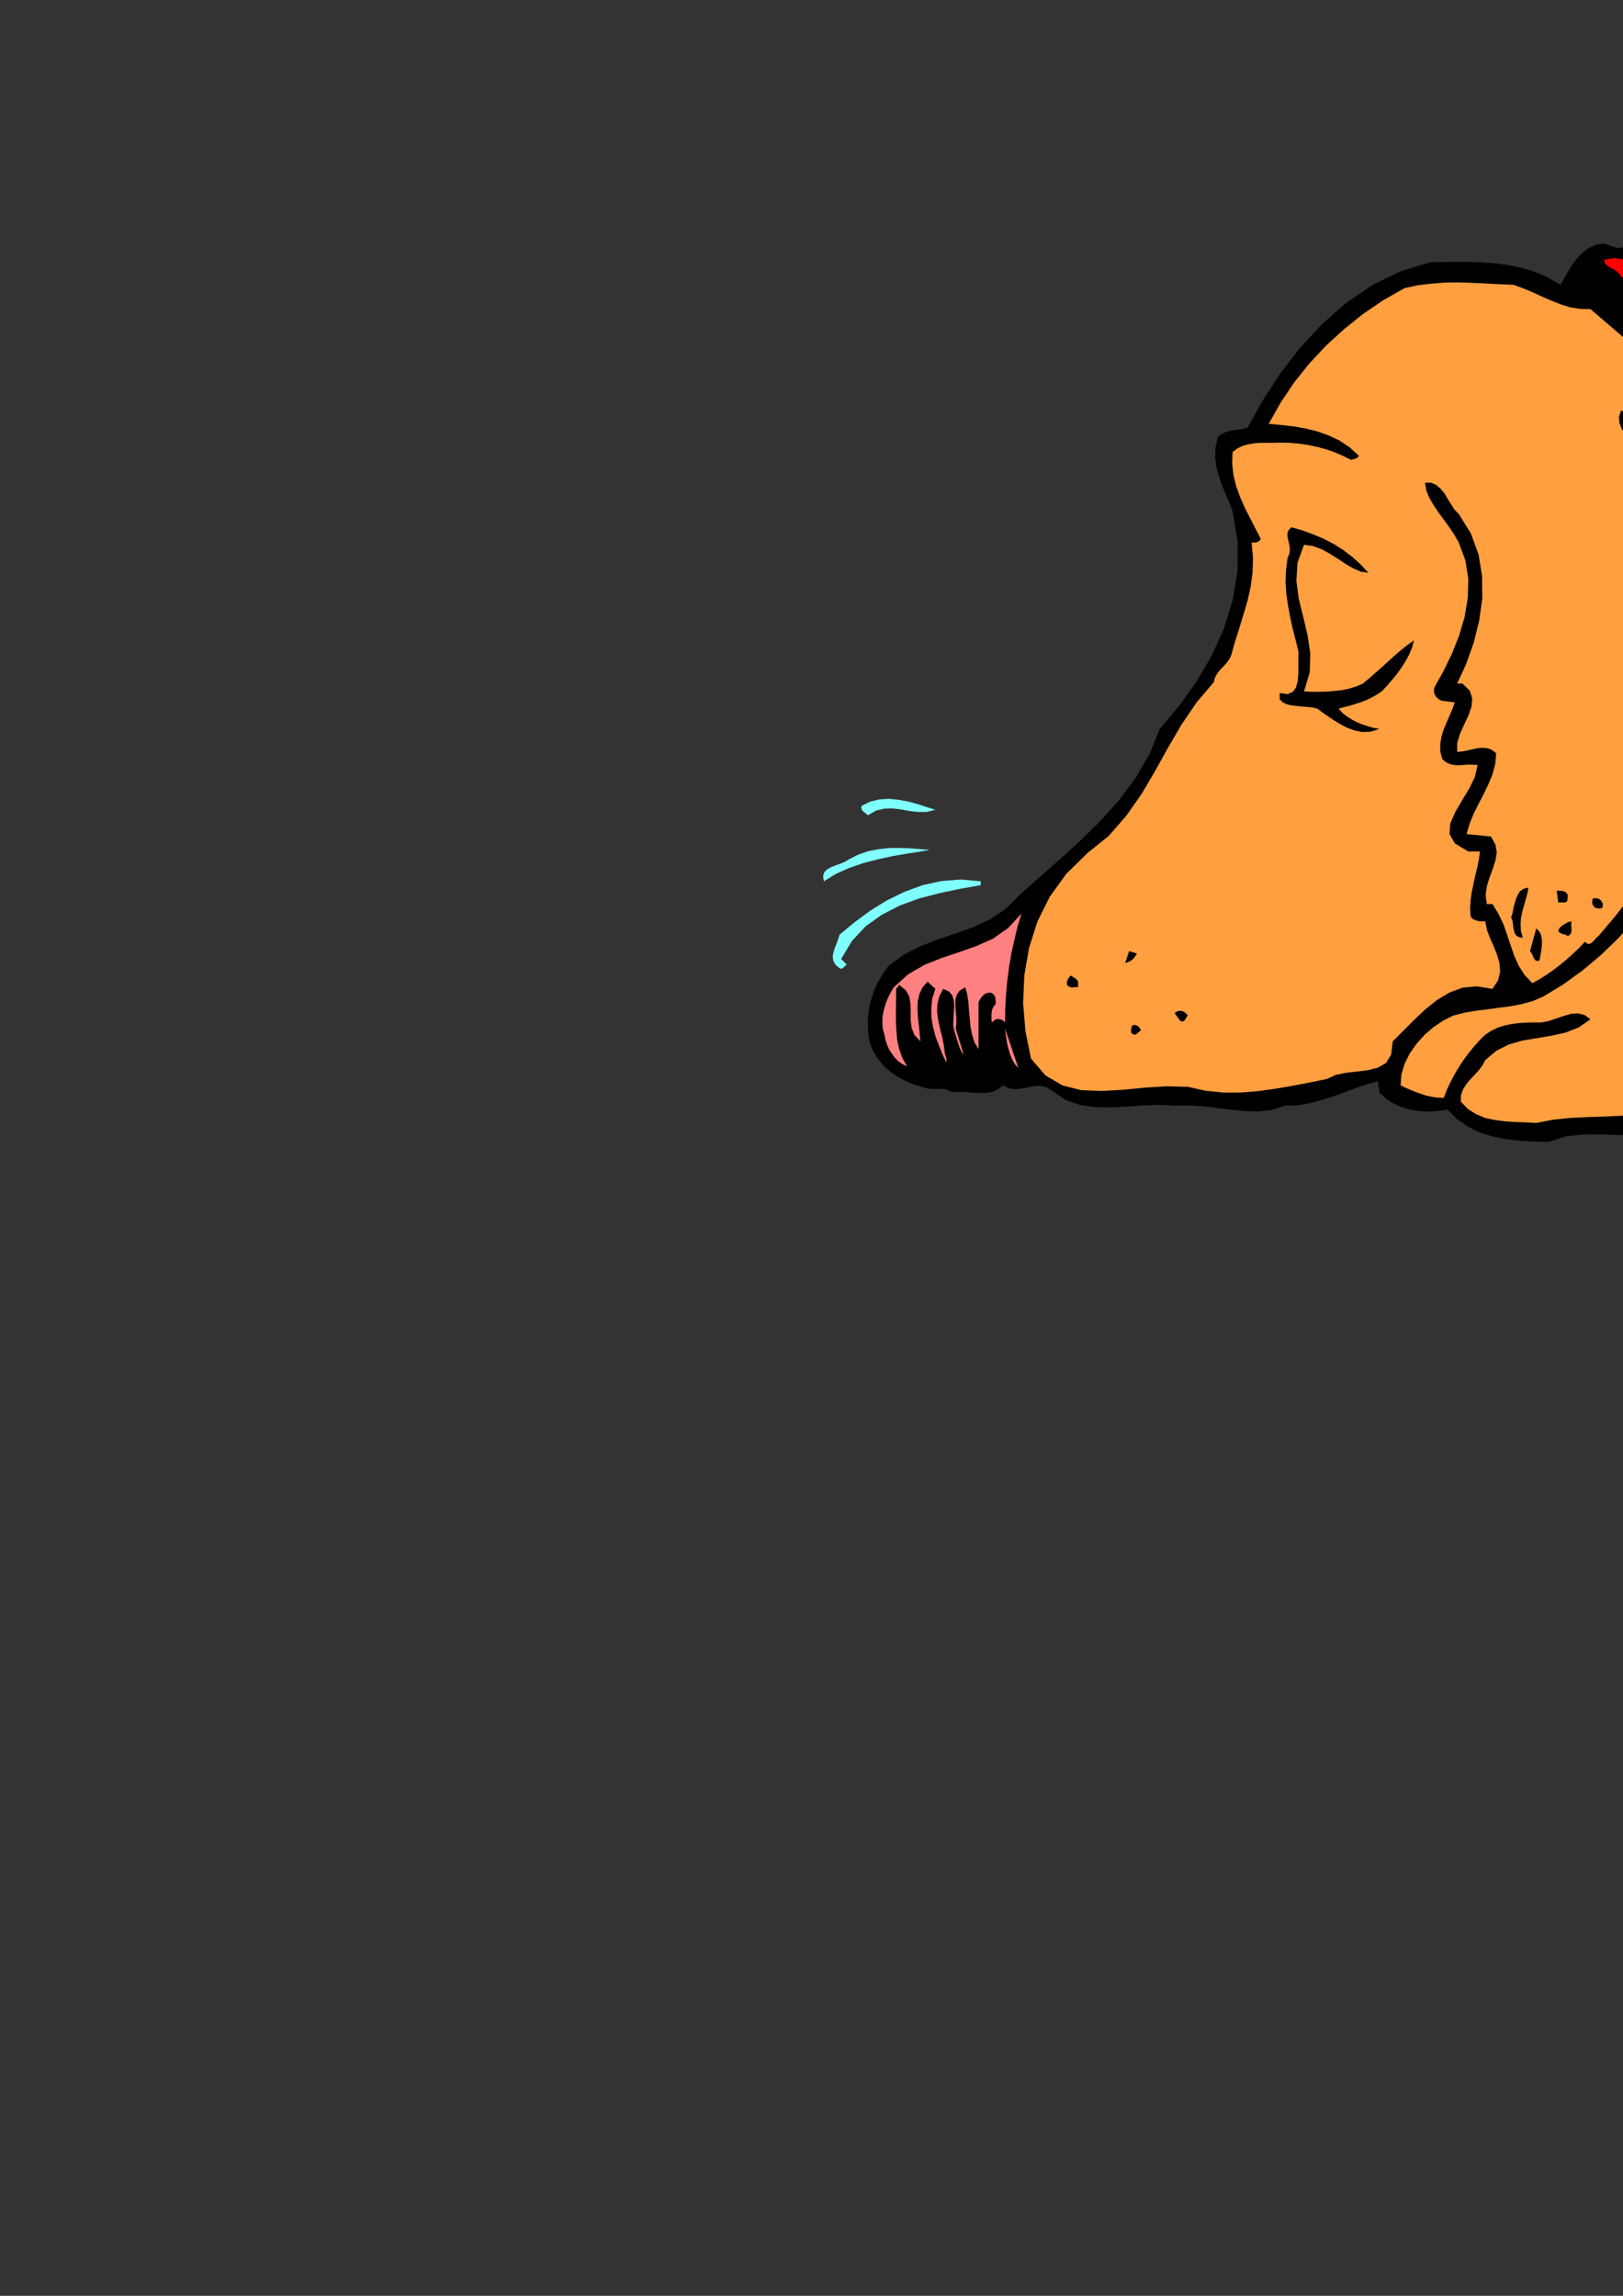 <?xml version="1.0" encoding="utf-8"?>
<!-- Created by UniConvertor 2.0rc4 (https://sk1project.net/) -->
<svg xmlns="http://www.w3.org/2000/svg" height="841.89pt" viewBox="0 0 595.276 841.89" width="595.276pt" version="1.1" xmlns:xlink="http://www.w3.org/1999/xlink" id="4c280e4f-f60e-11ea-b738-dcc15c148e23">

<rect x="0" y="0" width="595.276" height="841.89" fill="#333333" stroke="none"/>

<g>
	<path style="fill:none;" d="M 297.638,420.945 L 297.638,-151.239 1362.014,-151.239 1362.014,420.945 297.638,420.945 Z" />
	<path style="fill:#000000;" d="M 1338.974,-147.567 L 1338.254,-132.735 1338.182,-118.119 1338.182,-103.647 1337.822,-89.535 1336.598,-75.567 1334.222,-61.959 1330.046,-48.711 1323.71,-35.967 1320.614,-32.727 1317.374,-29.487 1313.99,-26.247 1310.462,-23.151 1306.862,-20.127 1303.19,-17.391 1299.374,-14.943 1295.558,-12.927 1297.43,-12.567 1299.662,-12.711 1302.038,-13.143 1304.486,-13.575 1306.718,-13.719 1308.806,-13.359 1310.318,-12.351 1311.326,-10.335 1305.422,-6.879 1299.302,-3.855 1293.11,-1.047 1286.846,1.401 1280.366,3.561 1273.958,5.505 1267.406,7.089 1260.998,8.385 1261.214,9.321 1261.646,9.969 1262.294,10.473 1263.086,10.761 1263.878,10.977 1264.814,11.193 1265.678,11.481 1266.47,11.769 1268.126,12.345 1270.142,12.561 1272.158,12.633 1274.246,12.705 1276.046,13.065 1277.558,13.857 1278.566,15.225 1278.854,17.313 1273.31,18.177 1267.91,19.329 1262.51,20.625 1257.182,21.921 1251.782,23.145 1246.238,24.009 1240.478,24.441 1234.574,24.225 1232.486,25.161 1230.398,25.809 1228.166,26.241 1225.934,26.385 1223.558,26.313 1221.254,26.097 1218.95,25.665 1216.718,25.017 1215.926,24.873 1215.134,24.585 1214.342,24.225 1213.622,23.865 1212.83,23.649 1212.038,23.577 1211.174,23.721 1210.382,24.225 1213.19,26.025 1216.142,27.537 1219.094,28.905 1222.118,30.129 1225.142,31.353 1228.094,32.577 1231.046,33.945 1233.926,35.385 1234.07,36.033 1234.07,36.465 1233.782,36.825 1233.494,37.041 1232.99,37.329 1232.558,37.545 1232.198,37.761 1231.91,38.049 1226.942,38.625 1221.902,39.129 1216.862,39.561 1211.822,39.849 1206.638,40.065 1201.526,40.209 1196.27,40.209 1191.086,39.993 1189.646,41.433 1190.366,42.153 1191.23,42.585 1192.094,42.945 1193.102,43.233 1193.966,43.449 1194.902,43.665 1195.694,43.953 1196.558,44.313 1196.558,48.345 1192.886,49.137 1189.142,49.641 1185.326,49.785 1181.51,49.569 1177.694,49.209 1173.95,48.633 1170.35,47.841 1166.894,46.905 1166.318,47.769 1167.326,49.569 1168.838,50.865 1170.638,51.873 1172.51,52.737 1174.094,53.745 1175.318,54.897 1175.75,56.553 1175.246,58.713 1171.07,58.353 1166.966,57.849 1162.862,57.129 1158.974,56.193 1155.086,55.113 1151.342,53.673 1147.67,51.873 1144.142,49.785 1142.702,51.225 1142.774,66.345 1141.766,81.177 1139.966,95.865 1137.95,110.481 1135.862,125.097 1134.206,139.641 1133.414,154.329 1133.846,169.233 1135.43,172.905 1137.302,176.577 1139.462,180.177 1141.91,183.633 1144.574,186.945 1147.598,189.969 1150.91,192.633 1154.51,194.865 1158.974,196.377 1164.014,196.881 1169.27,196.881 1174.526,196.881 1179.566,197.313 1184.102,198.609 1187.774,201.273 1190.51,205.737 1190.366,216.825 1189.646,227.913 1188.782,239.073 1188.422,250.017 1189.214,260.601 1191.734,270.681 1196.486,280.113 1204.334,288.681 1208.438,294.153 1213.118,299.121 1218.086,303.657 1223.27,307.977 1228.382,312.297 1233.278,316.689 1237.67,321.441 1241.414,326.625 1241.63,328.713 1241.27,330.585 1240.406,332.313 1239.326,333.825 1237.958,335.337 1236.518,336.705 1235.15,338.001 1233.926,339.297 1235.798,344.265 1238.39,349.161 1241.198,354.129 1243.934,359.025 1245.878,364.065 1246.814,369.177 1246.238,374.505 1243.718,379.833 1240.982,382.497 1239.11,385.521 1237.598,388.689 1236.302,391.929 1234.934,395.025 1233.206,397.905 1230.83,400.281 1227.59,402.009 1224.71,403.089 1222.046,403.089 1219.598,402.513 1217.294,401.361 1214.918,399.993 1212.614,398.625 1210.238,397.401 1207.79,396.537 1206.35,395.097 1202.174,398.193 1197.494,400.713 1192.382,402.585 1187.054,403.809 1181.654,404.385 1176.398,404.169 1171.358,403.233 1166.894,401.433 1165.958,397.977 1164.302,396.249 1161.998,395.817 1159.478,396.177 1156.67,396.969 1153.934,397.617 1151.342,397.617 1149.038,396.537 1147.454,395.745 1145.87,394.953 1144.214,394.233 1142.63,393.441 1141.046,392.577 1139.606,391.497 1138.31,390.273 1137.302,388.761 1137.086,385.737 1137.086,382.497 1137.374,379.185 1138.022,375.801 1138.958,372.561 1140.254,369.393 1141.982,366.585 1144.142,363.993 1147.742,361.545 1152.206,359.889 1157.03,358.737 1161.782,357.441 1165.886,355.785 1168.982,353.193 1170.35,349.161 1169.774,343.329 1172.366,338.433 1167.974,330.945 1164.95,322.953 1162.718,314.529 1160.774,306.033 1158.614,297.609 1155.734,289.401 1151.486,281.769 1145.582,274.857 1142.558,271.905 1139.678,269.169 1136.87,266.505 1134.278,263.697 1131.902,260.889 1129.886,257.793 1128.158,254.409 1126.934,250.665 1119.086,251.745 1111.094,252.177 1103.03,252.105 1094.966,251.457 1086.974,250.305 1079.198,248.505 1071.782,246.129 1064.726,243.177 1063.286,242.313 1061.846,241.593 1060.334,240.945 1058.822,240.369 1057.31,239.793 1055.798,239.217 1054.358,238.497 1052.99,237.705 1052.99,243.681 1055.582,249.081 1059.614,254.121 1064.006,258.945 1067.462,263.769 1068.974,268.737 1067.246,273.993 1061.27,279.753 1048.094,289.041 1034.342,297.753 1020.446,306.393 1006.622,315.177 993.158,324.681 980.486,335.121 968.678,346.929 958.238,360.537 957.95,362.697 957.806,365.001 957.806,367.521 957.59,369.969 957.158,372.417 956.294,374.577 954.854,376.449 952.838,377.817 947.654,378.249 943.622,379.977 940.382,382.785 937.646,386.313 935.198,390.201 932.678,394.089 929.942,397.689 926.63,400.569 921.158,401.001 915.758,401.649 910.286,402.369 904.886,402.945 899.414,403.377 894.086,403.449 888.83,403.089 883.718,402.009 882.854,400.497 881.63,399.705 880.118,399.489 878.606,399.417 877.166,399.345 875.942,398.841 875.078,397.761 874.79,395.673 873.206,394.449 871.334,393.873 869.246,393.729 867.086,393.729 864.926,393.801 862.838,393.513 861.038,392.721 859.598,391.065 858.734,390.057 858.158,388.833 857.726,387.537 857.582,386.097 857.51,384.729 857.654,383.361 857.798,381.993 858.158,380.769 861.542,376.161 865.646,372.345 870.11,369.249 875.078,366.729 880.19,364.641 885.518,362.913 890.846,361.473 896.174,359.961 905.462,359.601 913.382,356.577 920.078,351.537 925.982,344.985 931.238,337.569 936.206,329.865 941.318,322.377 946.79,315.681 951.326,309.705 956.438,303.945 961.838,298.545 967.526,293.361 973.286,288.465 979.118,283.497 984.734,278.673 990.206,273.705 990.35,272.337 990.278,271.113 989.846,269.961 989.342,268.953 988.622,268.017 987.758,267.225 986.822,266.505 985.886,265.929 977.39,263.409 968.822,260.169 960.47,256.209 952.622,251.313 945.494,245.553 939.59,238.929 934.982,231.225 932.102,222.441 931.526,216.105 916.334,218.481 901.142,221.577 885.878,225.105 870.47,228.417 854.774,231.441 838.862,233.457 822.518,234.321 805.742,233.385 786.446,225.897 780.686,230.577 774.854,235.041 769.022,239.361 763.19,243.609 757.358,247.929 751.526,252.393 745.838,257.001 740.15,261.897 741.95,263.193 743.102,264.849 743.75,266.721 744.11,268.809 744.254,271.113 744.326,273.345 744.542,275.649 745.046,277.737 747.206,285.369 749.51,293.001 751.958,300.489 754.622,307.905 757.502,315.321 760.742,322.521 764.342,329.577 768.374,336.417 777.59,343.329 778.454,349.881 777.446,355.641 775.214,361.041 772.19,366.081 768.878,371.193 766.07,376.377 764.126,381.993 763.766,388.185 758.006,397.113 756.494,397.257 754.982,397.257 753.326,397.185 751.67,397.113 750.158,397.185 748.718,397.329 747.422,397.833 746.486,398.553 746.486,400.569 743.75,400.425 740.942,400.497 738.062,400.713 735.254,400.785 732.518,400.785 729.926,400.353 727.694,399.489 725.75,397.977 721.214,398.985 716.606,399.705 711.926,400.065 707.39,399.921 702.926,399.129 698.822,397.545 695.078,395.097 691.838,391.641 691.91,391.281 691.91,390.849 691.838,390.489 691.622,390.129 691.334,389.841 691.046,389.481 690.686,389.121 690.398,388.761 687.806,388.761 688.022,385.161 688.67,381.417 689.75,377.745 691.334,374.217 693.422,370.905 696.014,367.953 699.11,365.433 702.71,363.489 705.374,361.977 708.326,361.041 711.422,360.537 714.59,360.033 717.614,359.457 720.422,358.521 722.87,356.865 724.886,354.273 721.574,347.289 718.406,340.233 715.526,333.033 712.934,325.761 710.558,318.345 708.398,310.857 706.598,303.225 705.086,295.521 702.71,295.521 701.342,297.537 699.902,299.481 698.462,301.425 697.094,303.369 695.654,305.457 694.286,307.473 692.99,309.561 691.838,311.649 693.278,312.441 694.718,313.305 696.014,314.385 697.166,315.537 697.886,316.977 698.174,318.489 698.03,320.217 697.31,322.017 697.094,323.673 696.446,325.113 695.51,326.481 694.502,327.705 693.494,329.001 692.702,330.369 692.27,331.881 692.414,333.537 693.206,334.545 694.07,335.625 694.79,336.849 695.438,338.001 695.798,339.297 696.014,340.593 695.798,341.961 695.294,343.329 691.622,345.849 689.75,349.089 688.886,352.905 688.526,356.721 688.022,360.465 686.726,363.633 684.062,365.865 679.454,366.945 677.582,367.737 676.286,368.889 675.422,370.329 674.774,371.913 674.054,373.425 673.262,374.793 672.11,375.873 670.526,376.449 667.646,376.953 665.054,377.889 662.534,379.113 660.158,380.625 657.926,382.353 655.838,384.225 653.75,386.169 651.806,388.185 649.286,389.409 646.406,390.057 643.31,390.417 640.358,390.705 637.478,391.353 635.174,392.433 633.446,394.305 632.51,397.113 631.142,398.769 629.486,399.993 627.686,401.073 625.814,402.009 624.086,403.017 622.718,404.169 621.782,405.609 621.35,407.481 615.806,412.305 609.542,414.969 602.702,416.121 595.646,416.265 588.374,416.049 581.246,415.977 574.406,416.697 568.07,418.713 562.886,418.641 557.702,418.353 552.59,417.777 547.694,416.769 542.942,415.401 538.55,413.241 534.518,410.505 530.918,406.905 527.462,407.409 524.006,407.625 520.55,407.481 517.238,406.905 513.998,405.969 511.046,404.601 508.31,402.873 505.934,400.569 505.358,396.537 501.326,397.617 497.294,398.985 493.262,400.497 489.086,402.009 484.838,403.377 480.518,404.529 475.982,405.321 471.374,405.465 466.55,406.977 461.726,407.553 456.83,407.481 452.006,406.977 447.11,406.401 441.998,405.753 436.742,405.393 431.414,405.465 425.942,405.177 420.11,405.321 414.062,405.753 408.014,406.113 401.966,406.041 396.134,405.177 390.734,403.305 385.91,399.993 383.678,398.625 381.374,398.121 379.214,398.265 376.982,398.697 374.678,399.201 372.446,399.417 370.142,399.129 367.838,397.977 366.11,399.489 364.166,400.353 361.862,400.785 359.414,400.785 356.822,400.713 354.302,400.497 351.71,400.425 349.406,400.569 347.966,399.849 346.598,399.417 345.302,399.273 344.006,399.273 342.566,399.345 341.198,399.273 339.686,399.057 338.174,398.553 335.006,397.617 331.982,396.321 329.03,394.737 326.366,392.865 323.918,390.633 321.83,388.041 320.102,385.161 318.878,381.849 318.374,378.177 318.23,374.433 318.59,370.761 319.31,367.233 320.39,363.777 321.83,360.465 323.702,357.297 325.79,354.273 331.478,350.097 337.526,347.001 343.862,344.553 350.414,342.321 356.75,340.089 363.014,337.209 368.774,333.321 374.102,328.065 381.59,321.369 389.222,314.673 396.782,307.761 404.054,300.561 410.75,293.073 416.654,285.009 421.622,276.513 425.366,267.297 432.35,259.017 438.758,250.089 444.302,240.657 448.838,230.721 452.078,220.353 453.878,209.625 453.95,198.609 452.078,187.377 450.854,184.209 449.486,181.041 448.118,177.801 447.038,174.489 446.102,171.105 445.67,167.649 445.814,164.049 446.678,160.305 447.758,159.297 449.054,158.649 450.422,158.145 451.862,157.857 453.302,157.641 454.814,157.425 456.182,157.209 457.55,156.849 463.094,146.913 469.502,137.049 476.774,127.617 484.91,118.833 493.766,111.057 503.414,104.505 513.71,99.465 524.654,96.153 531.062,96.081 537.47,96.009 543.806,96.225 549.998,96.729 555.974,97.737 561.734,99.249 567.206,101.481 572.39,104.433 573.686,102.057 575.126,99.537 576.638,97.089 578.438,94.713 580.382,92.697 582.686,90.969 585.278,89.817 588.23,89.241 593.198,90.969 597.014,90.537 599.966,88.521 602.198,85.353 604.07,81.609 605.87,77.577 607.886,73.977 610.334,71.097 617.822,53.673 625.598,36.177 633.734,18.825 642.734,1.761 652.598,-14.799 663.686,-30.783 676.142,-45.903 690.398,-60.087 695.006,-64.839 699.974,-69.447 705.23,-73.695 710.702,-77.727 716.318,-81.255 722.294,-84.351 728.414,-86.871 734.678,-88.887 735.038,-88.455 735.542,-88.023 736.046,-87.591 736.55,-87.159 736.91,-86.655 737.198,-86.151 737.342,-85.503 737.27,-84.855 736.694,-84.279 740.582,-84.855 744.542,-85.647 748.502,-86.655 752.534,-87.735 756.566,-88.671 760.67,-89.247 764.918,-89.391 769.238,-88.887 769.526,-88.815 769.814,-88.527 769.886,-88.167 769.958,-87.663 769.886,-87.087 769.886,-86.511 769.814,-85.935 769.814,-85.431 769.022,-84.351 768.158,-83.559 767.15,-82.983 766.142,-82.479 765.062,-81.975 764.198,-81.399 763.478,-80.535 762.902,-79.383 767.798,-79.887 772.766,-80.391 777.734,-80.823 782.774,-81.183 787.814,-81.327 792.854,-81.399 797.894,-81.183 802.934,-80.823 803.366,-79.455 803.222,-78.447 802.574,-77.655 801.638,-77.079 800.486,-76.575 799.334,-76.071 798.254,-75.423 797.462,-74.487 799.622,-73.263 802.07,-72.543 804.662,-72.183 807.398,-72.183 809.99,-72.471 812.51,-72.975 814.742,-73.695 816.686,-74.487 818.558,-74.199 819.566,-73.263 819.926,-71.895 820.07,-70.239 820.142,-68.439 820.574,-66.855 821.582,-65.559 823.598,-64.695 837.422,-65.343 851.39,-66.567 865.358,-67.935 879.326,-69.231 893.078,-70.167 906.83,-70.383 920.294,-69.663 933.542,-67.575 945.638,-67.503 957.662,-66.855 969.614,-65.847 981.566,-64.623 993.518,-63.255 1005.614,-61.959 1017.782,-60.879 1030.238,-60.087 1041.47,-58.287 1052.486,-56.487 1063.286,-54.399 1073.726,-51.735 1083.806,-48.207 1093.598,-43.599 1102.886,-37.695 1111.67,-30.207 1119.302,-27.615 1126.862,-25.023 1134.422,-22.503 1142.198,-20.271 1150.046,-18.327 1158.11,-16.959 1166.462,-16.239 1175.246,-16.383 1190.366,-17.031 1204.766,-19.551 1218.662,-23.727 1232.054,-29.271 1244.942,-36.039 1257.47,-43.743 1269.71,-52.239 1281.734,-61.239 1287.998,-67.431 1294.334,-73.767 1300.382,-80.319 1306.214,-87.087 1311.686,-93.999 1316.726,-101.127 1321.262,-108.399 1325.15,-115.959 1326.734,-119.703 1328.246,-123.591 1329.758,-127.407 1331.126,-131.367 1332.206,-135.255 1333.286,-139.287 1334.078,-143.391 1334.654,-147.567 1335.23,-147.783 1335.806,-148.071 1336.31,-148.431 1336.886,-148.791 1337.462,-148.863 1337.966,-148.791 1338.47,-148.431 1338.974,-147.567 Z" />
	<path style="fill:#80ffff;" d="M 1208.366,-84.855 L 1203.542,-81.399 1198.79,-77.871 1194.038,-74.415 1189.286,-71.031 1184.39,-67.863 1179.278,-64.983 1173.95,-62.607 1168.334,-60.663 1172.798,-62.895 1177.046,-65.343 1181.006,-68.079 1184.966,-71.031 1188.854,-73.983 1192.886,-76.935 1196.99,-79.959 1201.454,-82.839 1208.582,-89.247 1215.638,-96.087 1222.478,-103.431 1228.958,-111.207 1234.79,-119.271 1239.902,-127.767 1244.078,-136.479 1247.174,-145.623 1245.734,-136.479 1242.782,-127.839 1238.678,-119.559 1233.566,-111.711 1227.734,-104.367 1221.47,-97.383 1214.846,-90.831 1208.366,-84.855 Z" />
	<path style="fill:#80ffff;" d="M 1291.238,-145.623 L 1291.022,-139.935 1290.086,-134.535 1288.43,-129.207 1286.342,-124.095 1283.894,-119.055 1281.23,-114.015 1278.566,-109.047 1275.974,-104.151 1269.494,-94.935 1262.51,-85.935 1255.022,-77.151 1246.886,-69.087 1238.174,-61.887 1228.814,-55.839 1218.878,-51.159 1208.366,-48.351 1202.678,-46.623 1196.918,-45.111 1191.086,-43.599 1185.326,-42.231 1179.35,-41.079 1173.446,-40.143 1167.47,-39.567 1161.422,-39.423 1175.822,-42.735 1190.438,-46.623 1204.838,-51.231 1219.022,-56.991 1232.486,-64.119 1245.014,-72.975 1256.462,-83.919 1266.47,-97.239 1270.358,-102.279 1273.958,-107.535 1277.126,-112.863 1280.006,-118.407 1282.742,-123.951 1285.406,-129.567 1287.926,-135.111 1290.662,-140.727 1290.662,-145.623 1291.238,-145.623 Z" />
	<path style="fill:#ffffff;" d="M 1322.27,-43.455 L 1321.91,-43.527 1321.55,-43.671 1321.19,-43.815 1320.758,-43.959 1320.326,-44.031 1319.822,-44.103 1319.318,-44.031 1318.814,-44.031 1316.438,-42.303 1314.062,-40.719 1311.614,-39.135 1309.238,-37.623 1306.718,-36.255 1304.198,-35.031 1301.606,-33.951 1299.014,-33.087 1300.67,-34.959 1302.902,-37.119 1305.494,-39.639 1308.158,-42.375 1310.606,-45.327 1312.838,-48.495 1314.494,-51.807 1315.358,-55.191 1313.414,-56.703 1310.678,-54.903 1308.158,-53.031 1305.782,-51.087 1303.406,-49.215 1301.03,-47.343 1298.438,-45.687 1295.702,-44.391 1292.606,-43.455 1294.046,-44.823 1295.63,-46.695 1297.214,-48.855 1298.87,-51.375 1300.454,-53.967 1301.894,-56.703 1303.262,-59.439 1304.486,-62.175 1303.046,-63.543 1301.03,-61.455 1298.87,-59.655 1296.494,-58.071 1294.046,-56.703 1291.454,-55.407 1288.79,-54.255 1286.27,-53.031 1283.75,-51.807 1292.822,-58.143 1300.598,-65.631 1307.15,-73.911 1312.91,-82.839 1318.094,-92.199 1322.918,-101.775 1327.67,-111.423 1332.638,-120.855 1334.078,-124.311 1333.862,-114.087 1333.574,-103.647 1333.214,-93.135 1332.494,-82.695 1331.198,-72.255 1329.182,-62.247 1326.302,-52.599 1322.27,-43.455 Z" />
	<path style="fill:#80ffff;" d="M 1179.278,-100.119 L 1176.398,-95.511 1173.662,-90.831 1170.998,-86.223 1168.334,-81.687 1165.382,-77.367 1162.07,-73.263 1158.326,-69.447 1153.934,-66.135 1157.678,-70.599 1161.278,-75.423 1164.662,-80.391 1167.902,-85.575 1170.926,-90.903 1173.806,-96.303 1176.614,-101.703 1179.278,-107.031 1178.702,-115.383 1179.35,-113.799 1179.854,-111.999 1180.07,-110.055 1180.142,-108.039 1180.07,-105.951 1179.854,-103.863 1179.566,-101.919 1179.278,-100.119 Z" />
	<path style="fill:#ff9f40;" d="M 758.006,-83.415 L 757.286,-81.399 756.206,-79.815 754.838,-78.375 753.542,-77.079 752.462,-75.855 751.886,-74.487 752.102,-72.903 753.398,-71.031 754.694,-70.959 755.99,-70.887 757.286,-70.959 758.582,-71.175 759.734,-71.535 760.886,-72.039 761.966,-72.831 762.902,-73.911 766.934,-74.703 770.894,-75.423 774.854,-76.143 778.742,-76.863 782.63,-77.439 786.59,-77.943 790.622,-78.303 794.87,-78.519 793.934,-77.799 792.782,-77.007 791.63,-76.215 790.55,-75.423 789.686,-74.487 789.182,-73.479 789.182,-72.327 789.974,-71.031 792.35,-69.519 795.302,-68.583 798.542,-68.151 802.07,-68.079 805.598,-68.223 809.198,-68.511 812.51,-68.799 815.534,-69.015 815.462,-68.367 815.39,-67.791 815.246,-67.287 815.03,-66.783 814.814,-66.207 814.598,-65.703 814.31,-65.199 814.094,-64.695 818.99,-60.663 831.014,-59.511 842.606,-59.871 853.91,-61.167 864.998,-62.895 876.014,-64.407 887.102,-65.271 898.334,-64.839 909.926,-62.751 923.75,-62.751 938.51,-62.103 953.846,-60.879 969.686,-59.439 985.526,-57.783 1001.51,-56.199 1017.062,-54.759 1032.254,-53.823 1041.11,-52.239 1050.182,-50.727 1059.326,-48.999 1068.398,-46.983 1077.182,-44.463 1085.606,-41.151 1093.526,-36.903 1100.726,-31.647 1110.23,-26.679 1120.094,-22.143 1130.174,-18.039 1140.614,-14.799 1151.27,-12.279 1162.214,-10.839 1173.518,-10.623 1185.038,-11.775 1189.718,-12.279 1194.758,-12.783 1199.942,-13.215 1205.198,-13.863 1210.454,-14.727 1215.638,-15.879 1220.462,-17.535 1225.07,-19.839 1225.646,-20.703 1231.262,-23.151 1237.094,-25.743 1242.926,-28.407 1248.758,-31.359 1254.518,-34.383 1260.134,-37.767 1265.462,-41.367 1270.502,-45.471 1271.006,-45.471 1271.51,-45.471 1271.942,-45.615 1272.446,-45.687 1272.806,-45.903 1273.238,-46.119 1273.598,-46.479 1273.958,-46.911 1276.694,-45.903 1279.286,-45.759 1281.734,-46.263 1284.11,-47.271 1286.342,-48.423 1288.574,-49.719 1290.878,-50.871 1293.254,-51.807 1292.246,-50.007 1291.022,-48.279 1289.51,-46.551 1288.07,-44.751 1286.774,-42.879 1285.766,-41.079 1285.19,-39.063 1285.19,-37.119 1287.71,-36.975 1290.23,-37.263 1292.606,-37.911 1295.054,-38.919 1297.286,-40.143 1299.446,-41.511 1301.534,-43.167 1303.622,-44.895 1302.038,-42.591 1300.022,-40.431 1297.79,-38.271 1295.702,-36.111 1293.974,-33.879 1292.894,-31.647 1292.822,-29.199 1294.118,-26.751 1296.854,-27.615 1299.59,-28.623 1302.254,-29.775 1304.918,-31.071 1307.438,-32.367 1309.958,-33.879 1312.406,-35.391 1314.782,-37.119 1314.998,-36.831 1315.286,-36.615 1315.43,-36.471 1315.646,-36.471 1315.934,-36.399 1316.222,-36.543 1316.222,-35.103 1312.406,-30.999 1308.158,-27.543 1303.622,-24.375 1299.014,-21.495 1294.406,-18.471 1290.086,-15.303 1286.198,-11.703 1282.886,-7.455 1283.606,-6.375 1284.614,-5.727 1285.838,-5.367 1287.134,-5.367 1288.43,-5.439 1289.726,-5.655 1290.95,-5.871 1292.102,-6.015 1287.278,-3.495 1282.31,-1.551 1277.054,-0.111 1271.798,0.969 1266.326,1.905 1260.854,2.697 1255.31,3.489 1249.766,4.353 1249.19,4.857 1248.686,5.361 1248.326,6.009 1247.966,6.585 1247.75,7.233 1247.75,7.809 1247.894,8.385 1248.326,8.961 1249.694,10.185 1251.278,11.193 1252.79,12.057 1254.446,12.777 1256.03,13.425 1257.686,14.073 1259.342,14.649 1260.998,15.297 1256.822,16.593 1252.286,17.601 1247.462,18.321 1242.638,18.681 1237.67,18.825 1232.774,18.753 1228.022,18.537 1223.558,18.177 1221.542,19.905 1218.734,19.977 1215.566,19.185 1212.326,18.033 1209.302,17.385 1206.998,17.745 1205.63,19.833 1205.774,24.225 1207.502,25.809 1209.23,27.393 1210.958,28.905 1212.83,30.273 1214.63,31.569 1216.574,32.577 1218.59,33.441 1220.75,33.945 1220.75,34.521 1215.854,34.809 1210.742,35.169 1205.486,35.529 1200.086,35.673 1194.686,35.529 1189.358,35.025 1184.102,33.873 1179.278,32.001 1178.702,32.001 1178.126,31.929 1177.622,31.929 1177.046,31.929 1176.542,32.001 1176.038,32.217 1175.606,32.577 1175.246,33.153 1175.606,35.457 1176.398,37.401 1177.622,38.985 1179.062,40.425 1180.79,41.721 1182.518,42.801 1184.39,43.881 1186.19,44.889 1183.094,44.817 1179.926,44.529 1176.758,44.097 1173.59,43.377 1170.35,42.585 1167.326,41.577 1164.302,40.353 1161.422,38.841 1159.766,39.705 1158.902,40.785 1158.758,42.153 1159.118,43.521 1159.766,45.033 1160.63,46.545 1161.422,47.985 1161.998,49.209 1164.878,52.665 1161.71,52.521 1158.614,51.873 1155.59,50.865 1152.638,49.353 1149.758,47.625 1147.094,45.681 1144.502,43.593 1142.198,41.433 1141.982,40.281 1141.694,39.129 1141.262,38.121 1140.758,37.113 1140.11,36.177 1139.318,35.313 1138.31,34.593 1137.302,33.945 1135.214,33.945 1136.222,39.129 1137.014,44.385 1137.518,49.785 1137.878,55.185 1137.95,60.729 1137.806,66.273 1137.374,71.889 1136.726,77.433 1135.862,89.313 1134.35,100.833 1132.478,112.281 1130.534,123.657 1128.806,135.105 1127.654,146.697 1127.366,158.505 1128.374,170.673 1129.958,175.569 1132.406,180.465 1135.358,185.217 1138.886,189.609 1142.774,193.713 1147.094,197.241 1151.702,200.193 1156.526,202.281 1159.838,203.001 1163.51,203.145 1167.398,203.001 1171.43,202.857 1175.318,203.001 1178.99,203.577 1182.302,204.945 1185.038,207.177 1185.254,216.033 1184.606,224.961 1183.526,234.033 1182.518,243.033 1182.014,252.033 1182.518,260.745 1184.534,269.169 1188.494,277.089 1192.742,282.921 1197.134,288.681 1201.67,294.441 1206.35,299.985 1211.174,305.385 1216.286,310.425 1221.758,315.033 1227.59,319.137 1228.958,320.073 1230.326,321.153 1231.622,322.377 1232.918,323.673 1233.854,325.041 1234.502,326.553 1234.79,328.065 1234.574,329.505 1229.75,334.113 1228.094,338.793 1228.814,343.617 1231.118,348.441 1234.214,353.481 1237.382,358.521 1239.83,363.705 1240.838,368.889 1240.19,372.921 1239.11,376.809 1237.526,380.481 1235.582,383.937 1233.35,387.321 1230.83,390.489 1228.238,393.585 1225.646,396.537 1223.054,396.681 1220.606,396.321 1218.158,395.601 1215.782,394.521 1213.478,393.153 1211.39,391.497 1209.446,389.697 1207.79,387.609 1206.926,384.297 1206.494,380.841 1206.278,377.169 1206.35,373.497 1206.35,369.825 1206.35,366.153 1206.206,362.625 1205.774,359.169 1205.198,358.953 1204.766,358.665 1204.334,358.377 1204.046,358.089 1203.614,357.945 1203.254,357.729 1202.75,357.657 1202.318,357.729 1200.878,359.169 1200.302,363.633 1200.086,367.881 1200.014,371.985 1200.23,376.017 1200.59,380.049 1201.094,384.081 1201.67,388.113 1202.318,392.217 1199.294,393.945 1196.126,395.169 1192.742,396.105 1189.286,396.753 1185.758,397.185 1182.302,397.329 1178.918,397.329 1175.822,397.113 1174.742,396.681 1174.094,395.889 1173.734,394.809 1173.518,393.729 1173.23,392.649 1172.654,391.713 1171.79,391.209 1170.35,391.065 1169.702,388.977 1169.27,386.817 1168.982,384.657 1168.838,382.497 1168.982,380.481 1169.342,378.393 1170.062,376.377 1171.214,374.361 1173.374,372.489 1175.75,370.761 1178.198,369.033 1180.718,367.377 1183.166,365.577 1185.542,363.561 1187.702,361.257 1189.646,358.593 1189.43,358.089 1189.214,357.585 1188.854,357.081 1188.566,356.649 1188.134,356.217 1187.774,355.785 1187.342,355.425 1187.054,355.065 1185.398,355.353 1184.03,356.073 1182.878,357.153 1181.942,358.305 1180.934,359.601 1179.926,360.825 1178.702,361.905 1177.262,362.625 1175.246,363.345 1173.23,364.137 1171.214,365.073 1169.342,366.153 1167.686,367.521 1166.174,369.033 1165.022,370.905 1164.302,372.921 1163.222,375.081 1162.502,377.097 1162.07,379.257 1161.998,381.345 1161.998,383.577 1162.214,385.737 1162.502,387.969 1162.862,390.201 1160.27,390.201 1157.534,390.417 1154.582,390.633 1151.702,390.705 1148.894,390.417 1146.446,389.553 1144.286,387.897 1142.702,385.305 1143.062,383.577 1143.278,381.705 1143.422,379.833 1143.71,377.889 1143.926,376.089 1144.43,374.289 1145.15,372.561 1146.23,370.977 1149.254,368.385 1152.566,366.441 1156.166,365.073 1159.91,363.993 1163.654,363.057 1167.398,362.049 1171.07,360.825 1174.67,359.169 1174.958,358.305 1174.886,357.513 1174.454,356.937 1173.878,356.289 1173.374,355.785 1173.086,355.137 1173.158,354.489 1173.806,353.697 1175.39,352.905 1176.974,352.041 1178.486,351.177 1180.07,350.313 1181.726,349.593 1183.382,348.945 1185.11,348.441 1187.054,348.225 1189.07,345.345 1187.774,344.409 1186.55,343.977 1185.254,343.977 1183.958,344.121 1182.59,344.553 1181.294,344.913 1179.998,345.201 1178.702,345.345 1177.766,342.969 1177.982,341.025 1179.062,339.441 1180.862,338.001 1182.878,336.921 1185.11,335.769 1187.198,334.689 1189.07,333.537 1190.006,332.961 1191.014,332.529 1192.166,332.169 1193.318,331.881 1194.47,331.593 1195.55,331.089 1196.558,330.441 1197.422,329.505 1194.542,329.001 1191.806,328.929 1189.214,329.217 1186.694,329.793 1184.174,330.729 1181.726,331.809 1179.206,333.033 1176.686,334.401 1173.23,326.769 1170.566,318.777 1168.334,310.641 1166.246,302.361 1163.798,294.297 1160.702,286.449 1156.598,279.105 1151.126,272.193 1148.534,269.529 1145.87,266.865 1143.062,264.273 1140.326,261.609 1137.734,258.945 1135.358,256.137 1133.342,253.257 1131.83,250.089 1133.918,249.441 1136.15,249.009 1138.454,248.649 1140.758,248.145 1142.918,247.569 1144.934,246.705 1146.734,245.481 1148.174,243.753 1147.67,243.465 1147.166,243.249 1146.59,243.177 1146.014,243.177 1145.366,243.249 1144.718,243.249 1144.142,243.249 1143.566,243.177 1142.198,244.617 1129.238,245.481 1116.134,245.625 1102.958,244.905 1089.854,243.105 1077.11,240.225 1064.87,235.977 1053.278,230.289 1042.55,223.017 1032.83,214.449 1024.766,205.089 1017.854,195.009 1011.662,184.569 1005.758,173.985 999.782,163.329 993.23,152.961 985.886,143.025 984.662,139.209 983.222,135.465 981.566,131.721 979.91,127.977 978.254,124.305 976.742,120.489 975.446,116.601 974.438,112.569 970.982,109.905 969.83,112.209 969.398,114.585 969.614,117.033 970.262,119.481 971.198,122.001 972.278,124.521 973.43,126.897 974.438,129.201 974.654,129.417 974.87,129.633 974.942,129.921 975.014,130.137 975.014,130.497 975.014,130.713 975.014,131.001 975.014,131.217 973.79,132.081 972.998,132.225 972.35,131.865 971.774,131.217 971.198,130.497 970.55,129.777 969.758,129.273 968.606,129.201 966.374,129.849 964.214,130.497 962.054,131.217 959.894,131.865 957.734,132.513 955.502,132.945 953.198,133.233 950.822,133.233 950.534,132.513 950.606,131.865 950.822,131.217 951.11,130.497 951.326,129.921 951.47,129.201 951.326,128.553 950.822,127.761 949.022,128.625 947.366,129.417 945.638,130.209 943.982,130.929 942.254,131.721 940.526,132.297 938.798,132.873 936.998,133.233 934.19,134.313 931.382,135.249 928.574,136.257 925.838,137.193 922.958,138.057 920.15,138.705 917.198,139.281 914.246,139.569 919.142,134.673 916.622,135.033 914.03,135.465 911.438,136.041 908.918,136.617 906.254,137.337 903.662,137.913 900.998,138.561 898.406,138.993 896.462,139.137 894.374,139.425 892.142,139.785 889.91,140.073 887.534,140.289 885.374,140.217 883.142,139.857 881.198,138.993 882.206,138.633 883.502,138.057 885.014,137.265 886.67,136.401 888.326,135.465 889.982,134.457 891.422,133.305 892.646,132.081 890.846,132.153 888.974,132.513 887.102,133.161 885.158,133.881 883.142,134.601 881.198,135.177 879.038,135.537 876.878,135.537 873.278,136.689 869.534,137.697 865.646,138.705 861.614,139.497 857.51,140.145 853.406,140.505 849.302,140.505 845.198,140.145 846.566,139.065 848.222,138.129 850.022,137.265 851.894,136.473 853.622,135.681 855.35,134.745 856.862,133.593 858.158,132.081 854.342,132.513 850.454,133.377 846.422,134.529 842.318,135.753 838.214,137.049 834.038,138.201 829.934,139.137 825.902,139.569 828.062,137.625 830.438,135.825 833.102,134.097 835.838,132.369 838.574,130.713 841.382,129.057 844.046,127.185 846.638,125.241 844.982,124.593 843.326,124.449 841.67,124.809 840.014,125.457 838.358,126.249 836.63,127.113 834.974,127.977 833.39,128.625 829.718,130.857 826.118,133.161 822.518,135.537 818.99,137.913 815.462,140.505 812.006,143.097 808.55,145.761 805.166,148.497 806.03,145.545 807.254,142.593 808.766,139.641 810.566,136.761 812.582,133.881 814.67,131.001 816.83,128.121 818.99,125.241 818.846,124.377 818.486,123.513 817.91,122.793 817.262,122.145 816.542,121.785 815.678,121.641 814.886,121.785 814.094,122.289 806.102,131.649 800.198,141.729 795.95,152.529 793.214,163.833 791.558,175.641 790.766,187.809 790.55,200.193 790.55,212.649 778.886,222.585 767.222,232.089 755.486,241.449 743.822,250.593 732.23,259.953 720.854,269.529 709.622,279.537 698.678,290.049 693.35,297.753 688.022,305.457 682.694,313.161 677.438,320.865 672.038,328.569 666.566,336.201 660.95,343.617 655.262,350.745 655.622,351.321 655.982,351.681 656.414,351.969 656.918,352.113 657.35,352.185 657.782,352.113 658.286,351.969 658.718,351.681 658.43,353.985 658.142,356.289 657.782,358.665 657.35,360.825 656.702,362.985 655.91,364.929 654.758,366.657 653.246,368.097 651.95,368.817 650.654,369.681 649.43,370.545 648.206,371.337 646.838,371.913 645.542,372.201 644.246,372.129 642.878,371.553 642.806,371.121 642.662,370.761 642.374,370.473 642.086,370.113 641.654,369.825 641.294,369.537 640.934,369.249 640.646,368.889 638.342,369.537 636.686,370.689 635.462,372.417 634.598,374.361 633.878,376.521 633.302,378.753 632.582,380.913 631.718,382.713 630.998,384.153 630.35,385.593 629.702,387.033 629.126,388.401 628.478,389.913 627.902,391.425 627.326,392.937 626.822,394.521 625.166,396.105 623.222,397.257 621.134,398.337 619.118,399.273 617.174,400.353 615.518,401.649 614.366,403.377 613.862,405.465 607.742,407.481 601.622,408.561 595.286,409.137 588.95,409.425 582.542,409.641 576.134,409.929 569.726,410.577 563.462,411.801 559.646,411.585 555.83,411.441 552.086,411.225 548.414,410.721 544.814,410.001 541.502,408.633 538.478,406.761 535.814,404.025 535.814,401.721 536.534,399.633 537.686,397.761 539.126,395.961 540.71,394.305 542.294,392.577 543.662,390.777 544.742,388.761 548.846,385.305 553.454,383.001 558.494,381.561 563.75,380.697 568.934,379.833 574.118,378.681 578.942,376.809 583.334,373.785 581.174,372.201 578.798,371.625 576.278,371.769 573.758,372.489 570.95,373.425 568.214,374.361 565.406,374.937 562.598,374.937 559.79,375.009 557.126,375.153 554.462,375.513 551.942,376.017 549.422,376.809 547.118,377.889 544.814,379.401 542.798,381.345 540.566,383.865 538.55,386.313 536.606,388.977 534.95,391.497 533.366,394.233 531.926,396.969 530.63,399.705 529.55,402.585 527.318,402.513 525.302,402.225 523.214,401.793 521.27,401.145 519.326,400.497 517.454,399.705 515.51,398.913 513.71,397.977 513.998,394.017 515.15,390.129 517.022,386.385 519.47,382.857 522.35,379.617 525.662,376.737 529.262,374.289 533.006,372.417 537.254,371.337 541.502,370.617 545.678,370.113 549.854,369.537 553.886,369.033 557.99,368.241 562.022,367.161 566.054,365.433 573.398,360.969 580.454,355.857 587.15,350.241 593.486,344.121 599.39,337.569 605.078,330.729 610.262,323.601 615.23,316.257 616.382,313.665 617.894,311.217 619.622,308.985 621.494,306.825 623.438,304.809 625.454,302.577 627.326,300.345 629.054,297.825 634.814,289.761 640.646,281.625 646.262,273.417 651.95,265.209 657.494,257.073 663.038,248.937 668.51,240.873 673.982,232.809 675.638,229.137 677.51,225.465 679.454,221.937 681.398,218.265 683.198,214.521 684.71,210.633 685.79,206.601 686.366,202.281 689.318,190.833 690.83,179.169 691.19,167.433 690.902,155.553 690.038,143.601 689.174,131.505 688.526,119.337 688.382,107.097 686.366,105.009 682.91,109.041 682.91,152.817 680.318,149.361 677.942,145.761 675.926,142.161 674.198,138.345 672.758,134.529 671.75,130.425 671.246,126.177 671.102,121.713 670.814,121.425 670.454,121.137 670.166,120.849 669.878,120.489 669.518,120.345 669.158,120.201 668.654,120.201 668.222,120.345 667.43,126.105 667.574,131.577 668.654,136.833 670.454,141.873 672.902,146.625 675.854,151.017 679.238,155.121 682.91,158.865 682.91,166.641 676.502,159.729 671.03,152.097 666.422,143.889 662.966,135.249 660.59,126.321 659.582,117.249 660.086,107.961 662.174,98.745 661.886,98.385 661.598,98.241 661.238,98.169 660.806,98.097 660.374,98.169 660.014,98.241 659.582,98.241 659.294,98.169 657.422,101.697 656.27,105.585 655.694,109.761 655.622,114.081 655.766,118.473 656.126,122.865 656.486,127.185 656.702,131.217 657.278,132.297 657.71,133.377 658.07,134.529 658.358,135.609 658.502,136.761 658.718,137.985 658.934,139.137 659.294,140.145 661.454,144.537 663.758,148.929 666.35,153.249 669.23,157.425 672.254,161.385 675.71,165.129 679.382,168.441 683.486,171.249 683.126,172.185 682.91,172.977 682.766,173.697 682.766,174.345 682.766,174.993 682.838,175.713 682.838,176.577 682.91,177.585 673.982,166.209 664.982,154.905 655.766,143.673 646.334,132.585 636.614,121.785 626.534,111.345 615.95,101.337 604.934,91.833 606.518,87.369 608.678,83.121 611.198,79.089 613.862,74.985 616.382,70.953 618.614,66.633 620.27,62.169 621.35,57.273 622.214,56.481 623.006,55.401 623.582,54.249 624.158,52.953 624.662,51.657 625.166,50.361 625.67,49.065 626.246,47.769 628.838,43.305 631.286,38.697 633.59,34.017 635.75,29.193 637.91,24.441 640.142,19.689 642.374,15.009 644.966,10.401 650.222,1.041 655.982,-8.247 662.03,-17.391 668.582,-26.319 675.494,-34.959 682.766,-43.239 690.47,-51.159 698.678,-58.719 701.702,-61.527 704.726,-64.407 707.894,-67.143 711.206,-69.807 714.446,-72.255 717.902,-74.559 721.358,-76.647 724.886,-78.519 724.742,-78.087 724.526,-77.583 724.166,-77.079 723.878,-76.575 723.59,-76.071 723.59,-75.567 723.734,-74.991 724.382,-74.487 724.742,-73.695 725.462,-73.119 726.326,-72.687 727.334,-72.471 728.414,-72.399 729.422,-72.471 730.358,-72.687 731.222,-73.047 734.102,-74.919 737.198,-76.647 740.438,-78.303 743.75,-79.743 747.206,-80.967 750.734,-82.047 754.334,-82.839 758.006,-83.415 Z" />
	<path style="fill:#ffffff;" d="M 1301.534,-71.679 L 1301.03,-71.679 1302.398,-74.487 1302.902,-74.343 1303.046,-74.055 1302.974,-73.695 1302.758,-73.263 1302.398,-72.831 1302.038,-72.399 1301.75,-71.967 1301.534,-71.679 Z" />
	<path style="fill:#80ffff;" d="M 1339.55,-5.439 L 1332.566,3.489 1325.222,12.129 1317.374,20.409 1309.166,28.185 1300.598,35.601 1291.742,42.513 1282.67,48.921 1273.382,54.681 1260.638,60.225 1247.822,64.977 1234.862,69.153 1221.686,72.609 1208.222,75.345 1194.614,77.433 1180.646,78.801 1166.318,79.449 1165.022,79.305 1163.726,79.017 1162.286,78.585 1160.918,78.081 1159.55,77.433 1158.254,76.641 1157.03,75.705 1155.95,74.553 1155.95,73.401 1161.998,75.993 1184.462,74.409 1206.422,71.385 1227.734,66.777 1248.326,60.297 1268.054,51.801 1286.702,41.073 1304.126,27.825 1320.254,11.769 1325.078,6.153 1329.974,0.537 1334.798,-5.007 1339.622,-10.479 1344.302,-16.023 1348.91,-21.639 1353.374,-27.327 1357.694,-33.087 1356.47,-28.911 1354.742,-25.023 1352.582,-21.423 1350.134,-18.039 1347.398,-14.799 1344.734,-11.631 1341.998,-8.535 1339.55,-5.439 Z" />
	<path style="fill:#80ffff;" d="M 1328.606,56.121 L 1314.782,68.001 1299.806,77.649 1283.822,85.281 1267.046,91.113 1249.622,95.577 1231.766,98.673 1213.622,100.833 1195.406,102.201 1191.878,102.057 1188.494,101.841 1185.11,101.553 1181.798,100.977 1178.558,100.257 1175.606,99.249 1172.87,97.953 1170.35,96.153 1171.862,96.441 1173.518,96.729 1175.318,97.161 1177.334,97.521 1179.278,97.953 1181.438,98.313 1183.526,98.601 1185.614,98.745 1203.11,97.881 1220.606,96.297 1237.886,93.777 1254.95,90.177 1271.51,85.425 1287.566,79.233 1302.902,71.601 1317.374,62.169 1318.742,61.377 1320.182,60.513 1321.766,59.649 1323.278,58.641 1324.79,57.633 1326.23,56.553 1327.526,55.329 1328.606,53.817 1328.606,56.121 Z" />
	<path style="fill:#ff0000;" d="M 667.646,168.657 L 669.518,171.105 671.606,173.553 673.622,176.001 675.638,178.521 677.438,181.041 679.094,183.705 680.462,186.513 681.47,189.393 681.254,191.697 680.966,193.857 680.534,196.089 680.102,198.249 679.454,200.409 678.878,202.497 678.158,204.585 677.438,206.601 668.078,193.137 658.43,179.673 648.35,166.137 637.91,152.673 627.182,139.281 616.094,125.961 604.718,112.713 593.126,99.609 592.406,99.105 591.686,98.673 590.966,98.313 590.246,97.881 589.526,97.449 588.95,96.873 588.518,96.153 588.23,95.289 592.118,94.641 595.718,95.217 599.174,96.657 602.486,98.817 605.726,101.337 608.894,103.929 611.99,106.449 615.23,108.465 621.926,116.097 628.622,123.585 635.318,131.001 641.942,138.345 648.494,145.761 654.974,153.249 661.382,160.881 667.646,168.657 Z" />
	<path style="fill:#ff9f40;" d="M 555.11,104.433 L 558.638,105.729 562.094,107.169 565.55,108.753 569.006,110.265 572.462,111.633 575.99,112.713 579.59,113.289 583.334,113.361 596.15,124.305 608.606,135.825 620.414,147.993 631.718,160.593 642.158,173.769 651.806,187.305 660.518,201.273 668.222,215.529 668.726,217.617 669.23,219.561 669.518,221.505 669.662,223.305 669.446,225.105 668.87,226.833 667.79,228.417 666.206,229.929 664.982,228.561 663.542,227.697 662.03,227.193 660.302,226.905 658.574,226.761 656.918,226.545 655.262,226.113 653.822,225.321 653.966,224.673 654.11,224.025 654.182,223.377 654.326,222.729 654.398,222.009 654.47,221.217 654.398,220.425 654.398,219.561 652.814,217.977 650.51,217.041 647.846,216.609 645.182,216.249 642.878,215.817 641.366,214.809 640.934,213.009 642.014,210.057 642.95,209.337 643.742,208.401 644.462,207.465 645.038,206.385 645.398,205.377 645.614,204.369 645.686,203.361 645.47,202.281 642.59,201.057 640.43,198.753 638.702,195.873 637.19,192.921 635.534,190.473 633.374,188.889 630.566,188.889 626.822,190.833 622.214,190.833 621.926,187.953 622.358,184.929 623.078,181.833 623.798,178.809 624.158,175.785 623.87,172.905 622.502,170.241 619.838,167.793 618.038,167.937 616.166,167.937 614.294,167.865 612.35,167.505 610.406,166.929 608.606,166.137 606.95,165.129 605.51,163.761 603.998,162.105 602.774,160.233 601.694,158.289 600.686,156.273 599.534,154.401 598.166,152.745 596.582,151.449 594.566,150.513 593.774,152.961 593.99,155.193 594.854,157.353 596.222,159.369 597.806,161.457 599.534,163.473 600.974,165.633 602.054,167.793 603.782,169.593 605.582,171.105 607.454,172.473 609.398,173.625 611.414,174.561 613.502,175.281 615.59,175.857 617.894,176.145 617.606,178.953 616.958,181.905 616.094,184.857 615.446,187.737 615.086,190.689 615.446,193.281 616.742,195.729 619.262,197.673 621.206,198.105 623.366,197.889 625.742,197.457 628.046,196.953 630.206,196.809 631.934,197.241 633.158,198.609 633.662,201.129 636.182,203.505 636.758,205.953 636.182,208.689 635.102,211.281 634.022,214.017 633.734,216.537 634.814,218.913 637.982,221.001 639.638,221.649 641.51,222.153 643.382,222.585 645.11,223.161 646.55,224.025 647.558,225.177 647.918,226.977 647.486,229.353 648.638,230.793 649.934,231.729 651.374,232.305 652.958,232.593 654.542,232.809 656.126,232.881 657.71,233.097 659.294,233.385 659.294,233.961 659.294,234.465 659.438,234.897 659.582,235.329 659.726,235.761 660.014,236.121 660.302,236.481 660.734,236.841 657.71,242.817 654.542,248.721 651.23,254.553 647.846,260.241 644.174,265.929 640.286,271.329 636.11,276.657 631.718,281.697 625.886,289.473 620.27,297.249 614.87,305.097 609.47,312.873 603.998,320.649 598.382,328.353 592.478,335.913 586.214,343.329 585.566,343.833 584.99,344.481 584.414,345.129 583.838,345.633 583.262,346.065 582.686,346.137 582.038,345.993 581.318,345.345 579.23,347.577 576.926,349.737 574.622,351.825 572.174,353.841 569.726,355.713 567.134,357.513 564.614,359.097 562.022,360.537 559.214,357.585 557.054,354.201 555.398,350.529 554.03,346.569 552.734,342.681 551.366,338.793 549.566,335.049 547.406,331.521 545.318,331.521 544.886,328.137 545.39,324.753 546.398,321.585 547.55,318.489 548.486,315.537 548.99,312.585 548.486,309.705 546.83,306.753 537.902,305.889 538.982,302.145 540.494,298.401 542.294,294.801 544.166,291.201 545.894,287.601 547.406,283.929 548.414,280.185 548.774,276.225 547.19,275.001 545.534,274.353 543.734,274.209 541.934,274.353 539.99,274.785 538.118,275.217 536.246,275.577 534.446,275.721 534.446,272.481 535.454,269.169 536.966,265.785 538.55,262.473 539.702,259.161 539.99,256.065 539.054,253.257 536.39,250.665 534.446,250.665 537.758,243.465 540.494,235.761 542.51,227.697 543.662,219.489 543.59,211.281 542.294,203.289 539.486,195.657 535.022,188.457 533.51,186.945 532.286,185.001 530.99,182.985 529.766,180.897 528.326,179.169 526.742,177.801 524.87,177.009 522.638,177.009 523.142,179.889 524.294,182.697 525.878,185.361 527.678,188.025 529.694,190.761 531.638,193.425 533.438,196.161 535.022,198.897 537.47,205.521 538.55,212.361 538.334,219.273 537.182,226.257 535.166,233.097 532.502,239.793 529.406,246.129 526.094,252.105 525.95,252.969 525.95,253.761 526.166,254.553 526.526,255.201 526.958,255.777 527.534,256.281 528.182,256.713 528.974,257.001 533.582,257.577 532.646,260.169 531.566,262.617 530.486,265.137 529.478,267.585 528.686,270.177 528.254,272.769 528.254,275.505 528.974,278.313 530.342,279.537 531.782,280.185 533.294,280.545 534.878,280.617 536.462,280.545 538.19,280.401 539.99,280.401 541.934,280.545 540.998,284.793 538.91,289.113 536.246,293.505 533.726,297.825 531.926,302.001 531.638,305.817 533.582,309.273 538.478,312.225 542.798,312.225 542.438,315.033 541.862,317.913 541.142,320.865 540.494,323.817 539.846,326.913 539.414,329.865 539.198,332.961 539.342,335.841 539.702,336.561 540.278,337.065 540.926,337.353 541.574,337.569 542.294,337.785 543.086,337.857 543.95,337.857 544.742,337.857 545.39,341.025 546.542,344.121 547.91,347.145 549.134,350.241 549.998,353.337 550.214,356.433 549.422,359.529 547.406,362.625 541.646,361.689 536.39,362.193 531.566,363.993 527.03,366.729 522.71,370.185 518.606,374.073 514.646,378.033 510.83,381.849 510.254,386.673 508.382,389.769 505.43,391.497 501.83,392.433 497.798,392.937 493.766,393.369 489.95,394.161 486.638,395.673 480.302,396.969 473.966,398.193 467.63,399.273 461.366,400.137 455.03,400.641 448.622,400.641 442.214,399.993 435.734,398.553 427.886,398.337 419.894,398.841 411.902,399.633 404.126,400.065 396.638,399.777 389.726,398.049 383.462,394.377 378.134,388.185 376.118,378.177 375.254,367.953 375.686,357.729 377.414,347.649 380.51,337.929 385.046,328.785 391.166,320.361 398.87,312.801 406.646,306.537 413.054,299.193 418.67,291.201 423.638,282.777 428.39,274.209 433.358,265.713 438.83,257.649 445.238,250.089 445.526,248.721 446.174,247.425 447.038,246.201 448.046,245.049 449.054,244.041 450.062,242.889 450.926,241.665 451.574,240.297 452.942,235.401 454.526,230.433 456.038,225.465 457.55,220.353 458.702,215.241 459.422,209.913 459.566,204.513 459.062,198.897 459.566,198.969 460.07,198.969 460.502,198.969 460.934,198.825 461.366,198.681 461.726,198.465 462.086,198.105 462.446,197.673 460.502,193.929 458.558,190.113 456.614,186.297 454.886,182.409 453.446,178.449 452.438,174.345 451.934,170.097 452.078,165.777 453.878,164.409 455.894,163.473 457.982,162.897 460.214,162.537 462.446,162.393 464.75,162.393 467.054,162.393 469.358,162.321 473.03,162.393 476.486,162.681 479.87,163.185 483.182,163.905 486.422,164.769 489.518,165.849 492.542,167.145 495.566,168.657 495.926,168.513 496.358,168.441 496.79,168.297 497.222,168.153 497.51,168.009 497.87,167.793 498.158,167.505 498.446,167.217 495.134,164.121 491.39,161.601 487.43,159.729 483.254,158.217 478.862,157.137 474.398,156.345 469.862,155.841 465.326,155.409 469.718,147.633 474.686,140.217 480.23,133.305 486.35,126.753 492.902,120.777 499.886,115.161 507.302,110.121 515.15,105.657 520.19,104.577 525.158,104.001 529.982,103.641 534.806,103.569 539.63,103.713 544.598,103.929 549.71,104.217 555.11,104.433 Z" />
	<path style="fill:#000000;" d="M 830.51,112.569 L 829.718,114.009 828.638,115.305 827.342,116.529 825.974,117.609 824.534,118.833 823.238,119.913 821.942,121.137 821.006,122.289 820.646,122.001 820.358,121.713 819.998,121.425 819.782,121.137 819.566,120.777 819.422,120.417 819.422,119.985 819.566,119.409 820.862,118.401 822.158,117.393 823.526,116.457 824.966,115.593 826.262,114.729 827.702,113.937 829.07,113.217 830.51,112.569 Z" />
	<path style="fill:#80ffff;" d="M 1265.03,122.289 L 1257.902,124.737 1250.486,126.393 1242.854,127.545 1235.15,128.049 1227.374,128.121 1219.67,127.617 1212.11,126.609 1204.91,125.241 1200.878,120.921 1208.294,122.721 1216.07,123.945 1224.062,124.593 1232.27,124.737 1240.55,124.593 1248.83,124.017 1257.038,123.225 1265.03,122.289 Z" />
	<path style="fill:#ffffff;" d="M 976.958,135.537 L 981.638,144.897 986.534,154.041 991.574,163.185 996.83,172.113 1002.158,181.113 1007.558,190.113 1013.03,199.041 1018.43,208.041 1014.254,208.545 1010.294,208.329 1006.406,207.825 1002.59,206.961 998.702,206.169 994.814,205.449 990.854,205.089 986.75,205.233 962.702,204.873 939.446,207.321 916.55,211.569 893.942,216.609 871.262,221.649 848.582,225.609 825.398,227.481 801.71,226.473 791.342,222.441 795.086,217.329 797.174,212.001 797.966,206.529 797.966,200.913 797.678,195.225 797.678,189.393 798.326,183.489 800.27,177.585 801.062,177.081 801.71,176.433 801.998,175.713 802.286,174.849 802.358,173.985 802.358,173.049 802.358,172.185 802.358,171.249 801.998,171.033 801.638,170.889 801.134,170.889 800.702,171.033 800.126,171.249 799.622,171.465 799.262,171.825 798.902,172.113 798.398,167.505 799.334,163.257 801.35,159.441 804.158,155.913 807.47,152.745 811.142,149.937 814.742,147.417 818.126,145.041 821.294,146.265 824.246,146.625 826.982,146.337 829.646,145.545 832.166,144.465 834.758,143.241 837.422,142.089 840.302,141.009 844.118,143.529 848.366,144.825 852.83,145.257 857.438,144.897 861.974,144.105 866.51,142.953 870.83,141.585 874.79,140.145 878.462,143.025 882.566,144.537 886.958,145.113 891.566,144.825 896.174,144.033 900.71,143.025 905.102,141.945 909.35,141.009 911.366,143.169 913.526,144.177 915.758,144.465 918.206,144.033 920.582,143.385 923.03,142.449 925.55,141.585 928.07,141.009 930.302,140.289 932.606,139.497 934.982,138.705 937.286,137.841 939.662,137.049 941.966,136.257 944.414,135.465 946.79,134.673 946.862,135.393 947.15,136.041 947.438,136.689 947.87,137.265 948.302,137.841 948.878,138.345 949.454,138.777 950.246,138.993 952.55,138.993 954.782,138.561 956.942,137.985 959.03,137.193 961.118,136.401 963.206,135.537 965.294,134.817 967.454,134.097 968.246,135.177 969.326,135.825 970.55,136.185 971.918,136.257 973.286,136.185 974.654,135.969 975.878,135.753 976.958,135.537 Z" />
	<path style="fill:#000000;" d="M 501.902,210.057 L 499.094,209.625 496.286,208.401 493.55,206.817 490.742,204.945 487.79,203.073 484.766,201.417 481.67,200.265 478.286,199.761 475.91,206.313 475.478,212.937 476.342,219.561 477.998,226.257 479.582,232.953 480.59,239.721 480.374,246.561 478.286,253.545 480.95,253.689 483.686,253.689 486.494,253.617 489.302,253.401 492.038,253.113 494.774,252.537 497.366,251.745 499.886,250.665 502.046,248.865 504.422,246.777 506.798,244.689 509.246,242.457 511.622,240.297 513.998,238.281 516.374,236.409 518.606,234.825 517.958,237.345 516.95,239.793 515.654,242.241 514.142,244.617 512.486,246.993 510.614,249.297 508.742,251.457 506.798,253.545 504.926,254.769 503.126,255.777 501.182,256.713 499.166,257.505 497.078,258.153 495.062,258.801 492.974,259.305 490.958,259.881 492.47,261.537 494.198,262.833 495.998,263.985 497.87,264.921 499.814,265.713 501.83,266.361 503.846,266.937 505.934,267.297 502.766,268.305 499.742,268.449 496.79,267.873 493.91,266.793 491.102,265.281 488.366,263.553 485.702,261.753 483.182,259.881 481.454,259.449 479.51,259.233 477.494,259.089 475.55,258.873 473.606,258.657 471.878,258.225 470.438,257.577 469.358,256.425 469.358,254.121 472.166,254.553 474.11,253.761 475.334,252.105 475.982,249.729 476.198,247.065 476.198,244.257 476.198,241.521 476.27,239.145 475.262,234.969 474.182,230.793 473.246,226.545 472.454,222.225 471.806,217.977 471.518,213.585 471.662,209.193 472.238,204.657 472.958,202.929 473.102,201.273 472.886,199.761 472.526,198.249 472.238,196.881 472.166,195.657 472.598,194.433 473.678,193.353 477.71,194.505 481.598,195.945 485.414,197.529 489.158,199.473 492.686,201.705 495.998,204.225 499.094,207.033 501.902,210.057 Z" />
	<path style="fill:#80ffff;" d="M 343.07,296.961 L 339.83,297.753 336.662,297.753 333.494,297.393 330.47,296.817 327.374,296.457 324.35,296.529 321.326,297.249 318.302,298.977 317.942,298.617 317.51,298.257 317.006,297.897 316.574,297.537 316.214,297.177 315.998,296.673 315.854,296.169 315.998,295.521 319.238,293.937 322.622,293.145 326.078,292.929 329.606,293.289 333.134,293.937 336.59,294.873 339.902,295.953 343.07,296.961 Z" />
	<path style="fill:#80ffff;" d="M 341.054,311.649 L 336.95,312.369 332.342,313.089 327.302,313.953 322.046,315.105 316.718,316.473 311.534,318.273 306.638,320.433 302.174,323.169 301.886,321.297 302.318,319.857 303.326,318.849 304.838,317.985 306.494,317.337 308.294,316.689 310.022,315.969 311.39,315.105 314.846,313.377 318.374,312.153 322.046,311.433 325.862,311.001 329.678,310.929 333.494,311.073 337.31,311.361 341.054,311.649 Z" />
	<path style="fill:#ff9f40;" d="M 691.838,317.121 L 691.55,319.785 690.47,322.449 689.03,325.113 687.59,327.777 686.438,330.513 686.222,333.177 687.158,335.841 689.822,338.433 688.526,341.025 687.014,343.473 685.358,345.993 683.918,348.441 682.55,351.033 681.614,353.625 681.182,356.361 681.47,359.169 679.742,360.393 677.726,361.401 675.566,362.337 673.55,363.273 671.678,364.425 670.166,365.865 669.23,367.809 669.086,370.329 664.334,371.049 660.302,372.849 656.63,375.513 653.246,378.465 649.718,381.489 646.046,384.081 641.87,385.737 637.118,386.169 637.334,385.233 637.622,384.081 637.982,382.857 638.414,381.633 638.99,380.481 639.638,379.329 640.43,378.249 641.438,377.241 644.822,377.889 647.918,377.673 650.798,376.881 653.606,375.369 656.126,373.425 658.502,371.121 660.662,368.673 662.75,366.081 662.966,365.433 663.182,364.713 663.326,363.921 663.47,363.129 663.542,362.409 663.542,361.545 663.542,360.825 663.614,359.961 664.406,360.033 665.27,359.961 666.062,359.817 666.854,359.529 667.502,359.169 668.15,358.593 668.654,357.945 669.086,357.153 668.726,356.721 668.51,356.217 668.294,355.785 668.15,355.281 667.934,354.921 667.718,354.417 667.43,354.057 667.07,353.697 664.766,355.065 662.534,352.257 662.246,349.809 663.254,347.649 665.414,345.633 668.006,343.761 670.814,341.745 673.046,339.513 674.558,336.993 676.214,334.617 678.086,332.169 680.102,329.649 682.046,327.057 683.99,324.465 685.79,321.801 687.446,319.065 688.958,316.257 689.318,316.329 689.678,316.473 689.966,316.689 690.326,316.905 690.686,317.121 691.046,317.265 691.406,317.265 691.838,317.121 Z" />
	<path style="fill:#80ffff;" d="M 359.702,324.609 L 352.286,325.905 344.726,327.489 337.238,329.433 330.11,332.025 323.486,335.409 317.51,339.657 312.47,345.057 308.51,351.681 310.526,353.697 310.238,353.985 309.95,354.273 309.59,354.561 309.374,354.849 309.014,355.065 308.726,355.209 308.366,355.209 307.934,355.065 306.422,353.769 305.63,352.329 305.414,350.745 305.702,349.161 306.206,347.577 306.854,345.921 307.43,344.337 307.934,342.753 313.406,338.217 319.166,333.969 325.214,330.225 331.694,327.057 338.318,324.609 345.23,323.097 352.358,322.521 359.702,323.169 359.702,324.609 Z" />
	<path style="fill:#000000;" d="M 560.582,325.473 L 560.222,327.561 559.646,329.649 558.998,331.953 558.35,334.257 557.846,336.705 557.702,339.081 557.846,341.529 558.566,343.905 557.126,343.689 556.19,343.113 555.542,342.249 555.254,341.169 555.038,339.945 554.894,338.721 554.678,337.497 554.246,336.417 554.75,334.833 555.11,333.033 555.542,331.305 556.046,329.577 556.694,328.065 557.558,326.769 558.854,325.905 560.582,325.473 Z" />
	<path style="fill:#000000;" d="M 574.982,328.065 L 574.982,328.569 574.982,329.001 574.91,329.505 574.91,329.937 574.838,330.369 574.622,330.657 574.262,330.873 573.83,330.945 571.526,330.945 570.95,326.625 571.454,326.625 572.03,326.625 572.606,326.697 573.182,326.697 573.686,326.913 574.19,327.129 574.622,327.561 574.982,328.065 Z" />
	<path style="fill:#000000;" d="M 587.654,332.961 L 586.718,333.177 585.854,333.105 585.134,332.889 584.63,332.457 584.198,331.881 583.982,331.161 583.982,330.369 584.198,329.505 584.99,329.361 585.782,329.433 586.502,329.649 587.078,330.081 587.51,330.657 587.798,331.305 587.87,332.097 587.654,332.961 Z" />
	<path style="fill:#ff8080;" d="M 368.63,374.937 L 368.27,374.577 367.982,374.289 367.55,374.073 367.19,373.857 366.686,373.785 366.254,373.713 365.75,373.713 365.246,373.785 363.734,374.937 363.806,375.153 363.734,374.721 363.662,373.929 363.662,372.777 363.662,371.625 363.878,370.257 364.382,369.105 365.246,368.097 365.174,367.449 365.174,366.801 365.102,366.153 364.958,365.505 364.67,365.001 364.31,364.569 363.806,364.209 363.23,363.993 362.366,364.065 361.646,364.281 360.998,364.641 360.494,365.145 359.99,365.721 359.558,366.297 359.198,366.945 358.91,367.521 358.91,384.729 357.398,382.209 356.534,379.473 355.958,376.521 355.67,373.353 355.382,370.329 355.166,367.377 354.734,364.569 354.014,362.049 351.998,363.273 350.918,364.785 350.414,366.657 350.414,368.673 350.558,370.905 350.774,373.065 350.774,375.297 350.558,377.241 353.438,386.745 352.79,385.953 352.286,384.945 351.854,383.865 351.422,382.641 351.062,381.417 350.702,380.193 350.342,379.041 349.982,377.817 349.622,375.873 349.694,373.641 349.838,371.409 349.982,369.033 349.838,366.945 349.262,365.001 348.038,363.561 345.95,362.625 344.438,365.505 343.79,368.385 343.718,371.337 344.15,374.289 344.798,377.313 345.59,380.337 346.166,383.289 346.526,386.169 346.598,386.529 346.742,386.889 346.886,387.321 347.03,387.681 347.102,388.185 347.174,388.617 347.102,389.121 347.102,389.625 345.662,386.601 344.366,383.361 343.142,380.121 342.206,376.665 341.63,373.209 341.558,369.681 341.918,366.153 343.07,362.625 340.19,359.961 338.246,362.265 337.166,364.641 336.59,367.305 336.518,370.113 336.662,372.993 337.022,375.945 337.31,378.969 337.598,381.849 335.438,379.617 334.358,376.953 333.998,374.073 333.998,371.121 333.926,368.169 333.494,365.433 332.198,363.129 329.822,361.185 328.67,362.625 328.67,366.585 328.598,370.329 328.598,374.001 328.742,377.601 329.03,381.129 329.75,384.513 330.902,387.825 332.702,391.065 330.974,390.201 329.39,389.121 328.094,387.753 327.014,386.241 326.006,384.657 325.286,382.929 324.71,381.129 324.35,379.257 323.774,377.169 323.63,375.009 323.702,372.705 324.134,370.473 324.782,368.241 325.646,366.009 326.654,363.993 327.806,362.049 333.062,357.297 339.038,353.841 345.302,351.321 351.782,349.161 358.118,346.929 364.238,344.193 369.782,340.305 374.678,334.977 373.238,339.657 372.086,344.481 371.006,349.377 370.142,354.345 369.494,359.385 368.99,364.497 368.702,369.753 368.63,374.937 Z" />
	<path style="fill:#000000;" d="M 576.422,337.857 L 576.278,338.577 576.278,339.297 576.35,340.089 576.422,340.809 576.35,341.601 576.206,342.249 575.702,342.825 574.982,343.329 574.622,342.969 574.19,342.753 573.758,342.681 573.254,342.537 572.75,342.393 572.318,342.177 571.886,341.889 571.526,341.313 571.742,340.737 572.174,340.089 572.75,339.585 573.47,339.081 574.19,338.649 574.91,338.289 575.702,338.001 576.422,337.857 Z" />
	<path style="fill:#000000;" d="M 564.614,352.257 L 563.822,352.401 563.318,352.257 562.886,351.897 562.526,351.249 562.238,350.601 561.95,349.953 561.59,349.305 561.158,348.801 563.462,340.449 564.542,341.529 565.19,342.753 565.478,344.337 565.55,345.921 565.406,347.649 565.19,349.305 564.902,350.889 564.614,352.257 Z" />
	<path style="fill:#ffffff;" d="M 1175.822,346.209 L 1173.806,348.225 1173.662,347.721 1173.662,347.073 1173.878,346.497 1174.166,345.921 1174.454,345.561 1174.886,345.417 1175.318,345.633 1175.822,346.209 Z" />
	<path style="fill:#000000;" d="M 678.59,350.745 L 678.086,350.889 677.654,350.889 677.15,350.889 676.718,350.745 676.286,350.601 675.854,350.385 675.494,350.097 675.134,349.665 676.574,346.785 677.15,347.001 677.654,347.289 678.086,347.721 678.446,348.225 678.59,348.873 678.734,349.521 678.662,350.169 678.59,350.745 Z" />
	<path style="fill:#000000;" d="M 417.014,349.665 L 416.582,350.385 416.15,350.961 415.718,351.537 415.286,351.897 414.71,352.329 414.134,352.617 413.486,352.905 412.694,353.121 414.134,348.801 417.014,349.665 Z" />
	<path style="fill:#000000;" d="M 675.134,355.641 L 675.134,357.729 671.102,357.729 671.174,357.297 671.174,356.721 671.174,356.217 671.174,355.641 671.246,355.209 671.534,354.777 671.894,354.489 672.542,354.273 672.83,354.489 673.19,354.633 673.55,354.777 673.91,354.849 674.27,354.993 674.558,355.137 674.846,355.425 675.134,355.641 Z" />
	<path style="fill:#000000;" d="M 395.414,359.961 L 395.414,362.049 394.91,361.977 394.478,361.977 393.902,362.049 393.398,362.049 392.894,362.049 392.318,361.905 391.814,361.617 391.382,361.185 391.31,360.753 391.31,360.249 391.382,359.817 391.598,359.313 391.742,358.953 392.102,358.449 392.39,358.089 392.822,357.729 393.182,358.017 393.542,358.233 393.83,358.449 394.262,358.665 394.55,358.881 394.838,359.169 395.126,359.529 395.414,359.961 Z" />
	<path style="fill:#000000;" d="M 435.734,372.417 L 435.374,372.633 435.158,373.065 434.942,373.497 434.654,373.929 434.366,374.289 434.006,374.505 433.502,374.577 432.854,374.361 430.838,371.553 431.342,371.121 431.99,370.761 432.638,370.689 433.286,370.689 433.934,370.905 434.51,371.193 435.086,371.769 435.734,372.417 Z" />
	<path style="fill:#000000;" d="M 418.454,377.817 L 418.094,378.105 417.734,378.393 417.446,378.681 417.086,378.969 416.726,379.257 416.366,379.401 416.006,379.401 415.574,379.257 415.214,379.041 414.998,378.753 414.854,378.393 414.854,377.961 414.854,377.529 414.926,377.169 414.998,376.809 414.998,376.449 415.43,376.017 416.006,375.873 416.51,375.873 417.014,376.089 417.518,376.449 417.95,376.881 418.238,377.313 418.454,377.817 Z" />
	<path style="fill:#ff8080;" d="M 373.526,391.641 L 372.23,390.273 371.294,388.617 370.502,386.745 369.926,384.801 369.422,382.857 369.134,380.913 368.846,379.041 368.63,377.241 373.526,391.641 Z" />
</g>
</svg>